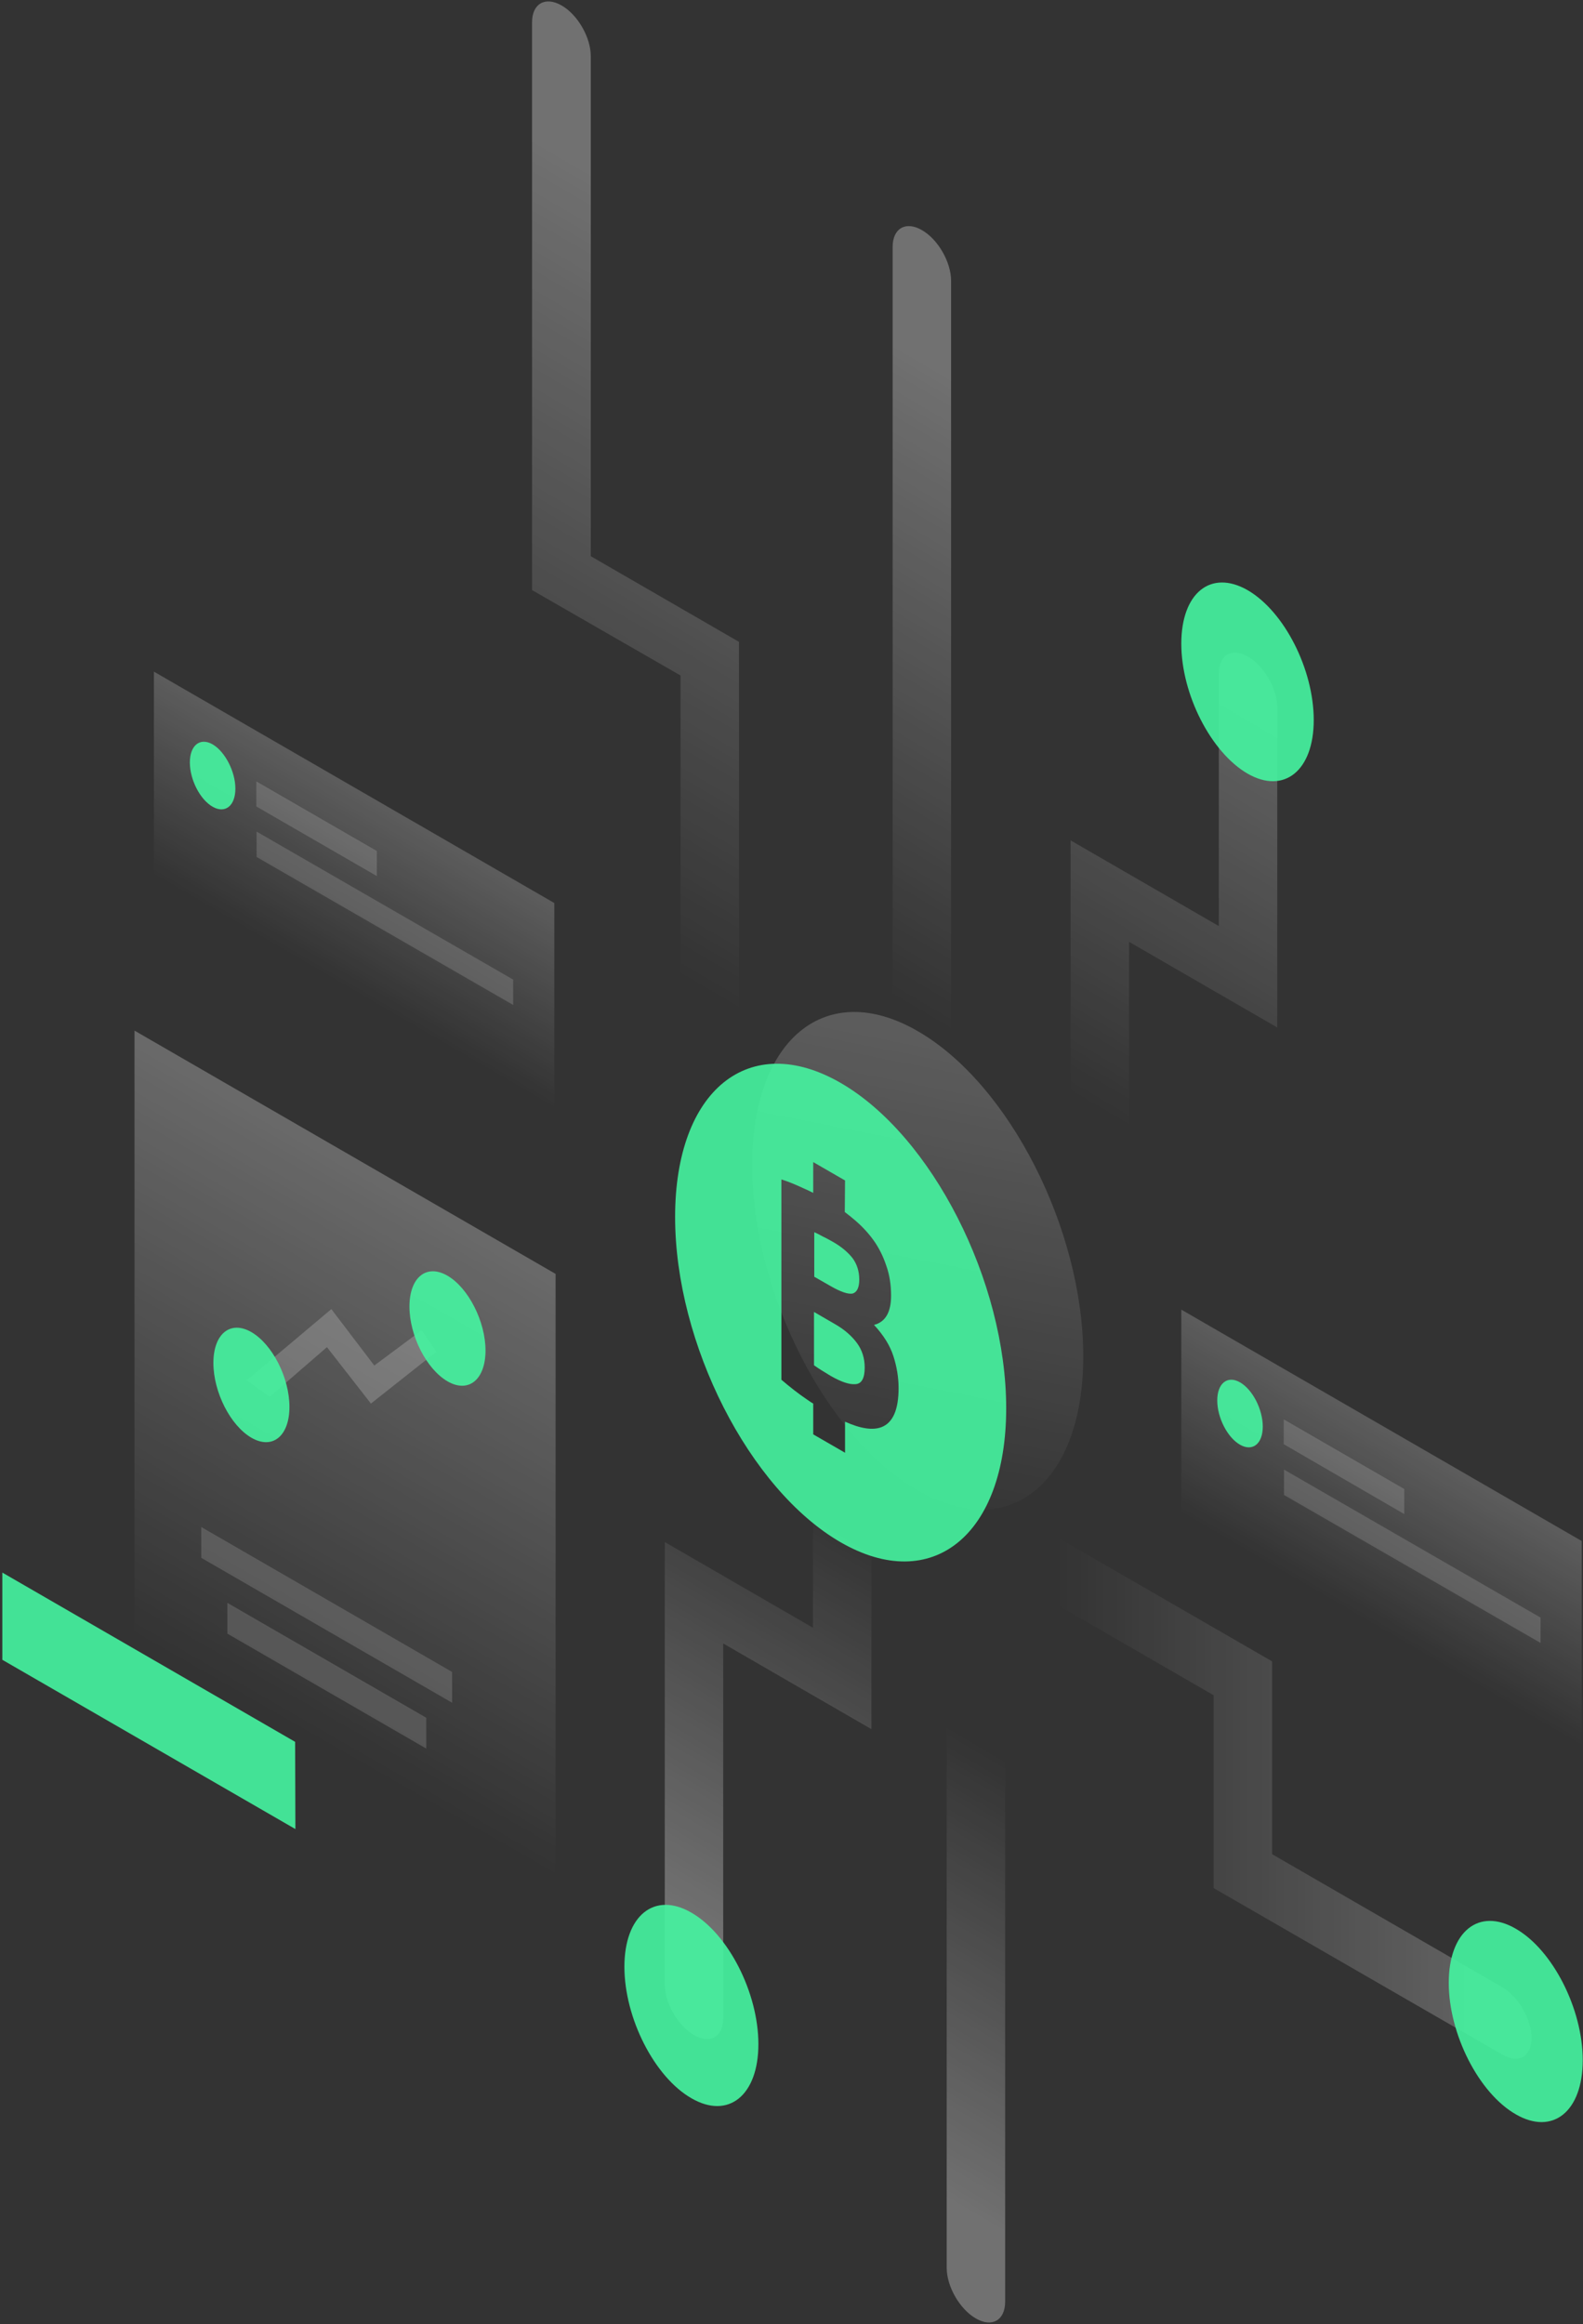 <svg xmlns="http://www.w3.org/2000/svg" xmlns:xlink="http://www.w3.org/1999/xlink" width="612px" height="898px" viewBox="0 0 612 898"><rect x="0" y="0" width="612" height="898" fill="#333333" stroke="none"/><title>Illustration</title><defs><linearGradient x1="53.286%" y1="17.632%" x2="46.94%" y2="80.141%" id="linearGradient-1"><stop stop-color="#FFFFFF" offset="0%"></stop><stop stop-color="#FFFFFF" stop-opacity="0" offset="100%"></stop></linearGradient><linearGradient x1="40.655%" y1="84.907%" x2="55.574%" y2="8.661%" id="linearGradient-2"><stop stop-color="#FFFFFF" offset="0%"></stop><stop stop-color="#FFFFFF" stop-opacity="0" offset="100%"></stop></linearGradient><linearGradient x1="51.256%" y1="15.55%" x2="48.744%" y2="84.449%" id="linearGradient-3"><stop stop-color="#FFFFFF" offset="0%"></stop><stop stop-color="#FFFFFF" stop-opacity="0" offset="100%"></stop></linearGradient><linearGradient x1="65.641%" y1="-21.548%" x2="41.895%" y2="88.425%" id="linearGradient-4"><stop stop-color="#FFFFFF" offset="0%"></stop><stop stop-color="#FFFFFF" stop-opacity="0" offset="100%"></stop></linearGradient><linearGradient x1="114.653%" y1="50.007%" x2="8.229%" y2="49.995%" id="linearGradient-5"><stop stop-color="#FFFFFF" offset="0%"></stop><stop stop-color="#FFFFFF" stop-opacity="0" offset="100%"></stop></linearGradient><linearGradient x1="48.362%" y1="83.369%" x2="51.641%" y2="16.562%" id="linearGradient-6"><stop stop-color="#FFFFFF" offset="0%"></stop><stop stop-color="#FFFFFF" stop-opacity="0" offset="100%"></stop></linearGradient><linearGradient x1="60.281%" y1="6.717%" x2="45.246%" y2="70.012%" id="linearGradient-7"><stop stop-color="#FFFFFF" offset="0%"></stop><stop stop-color="#FFFFFF" stop-opacity="0" offset="100%"></stop></linearGradient><linearGradient x1="59.352%" y1="32.208%" x2="40.648%" y2="67.792%" id="linearGradient-8"><stop stop-color="#FFFFFF" offset="0%"></stop><stop stop-color="#FFFFFF" stop-opacity="0" offset="100%"></stop></linearGradient><linearGradient x1="59.352%" y1="32.208%" x2="40.648%" y2="67.792%" id="linearGradient-9"><stop stop-color="#FFFFFF" offset="0%"></stop><stop stop-color="#FFFFFF" stop-opacity="0" offset="100%"></stop></linearGradient><linearGradient x1="54.45%" y1="11.928%" x2="44.432%" y2="97.639%" id="linearGradient-10"><stop stop-color="#FFFFFF" offset="0%"></stop><stop stop-color="#FFFFFF" stop-opacity="0" offset="100%"></stop></linearGradient></defs><g id="Illustrations" stroke="none" stroke-width="1" fill="none" fill-rule="evenodd"><g id="#17" transform="translate(-269, -154)"><g id="Illustration" transform="translate(269, 154)"><path d="M217.1,2.1 C223.4,5.7 228.4,14.5 228.4,21.7 L228.4,214.9 L285.7,248 L285.7,447.3 C285.7,454.5 280.6,457.4 274.4,453.8 C268.1,450.2 263.1,441.4 263.1,434.2 L263.1,261 L205.7,228 L205.7,8.6 C205.7,1.4 210.8,-1.5 217.1,2.1 Z" id="Path" fill="url(#linearGradient-1)" fill-rule="nonzero" opacity="0.3"></path><path d="M268.3,786.3 C274.6,789.9 279.6,787 279.6,779.8 L279.6,635 L336.9,668.1 L336.9,573.3 C336.9,566.1 331.8,557.3 325.6,553.7 C319.3,550.1 314.3,553 314.3,560.2 L314.3,628.9 L257,595.8 L257,766.7 C257,773.9 262.1,782.7 268.3,786.3 Z" id="Path" fill="url(#linearGradient-2)" fill-rule="nonzero" opacity="0.3"></path><path d="M356.4,88.9 C362.7,92.5 367.7,101.3 367.7,108.5 L367.7,437.2 C367.7,444.4 362.6,447.3 356.4,443.7 C350.1,440.1 345.1,431.3 345.1,424.1 L345.1,95.4 C345.1,88.2 350.2,85.3 356.4,88.9 Z" id="Path" fill="url(#linearGradient-3)" fill-rule="nonzero" opacity="0.3"></path><path d="M293.2,789.8 C293.2,809.6 281.6,819 267.3,810.7 C253,802.5 241.4,779.7 241.4,759.9 C241.4,740.1 253,730.7 267.3,739 C281.6,747.2 293.2,770 293.2,789.8 Z" id="Path" fill="#45F5A1" opacity="0.901"></path><path d="M482.5,253.7 C476.2,250.1 471.2,253 471.2,260.2 L471.2,357.8 L413.9,324.7 L413.9,444.6 C413.9,451.8 419,460.6 425.2,464.2 C431.5,467.8 436.5,464.9 436.5,457.7 L436.5,363.9 L493.8,397 L493.8,273.3 C493.8,266.1 488.7,257.3 482.5,253.7 Z" id="Path" fill="url(#linearGradient-4)" fill-rule="nonzero" opacity="0.3"></path><path d="M507.9,278.2 C507.9,297.8 496.4,307 482.3,298.9 C468.2,290.7 456.7,268.3 456.7,248.7 C456.7,229.1 468.1,219.9 482.3,228 C496.5,236.2 507.9,258.6 507.9,278.2 Z" id="Path" fill="#45F5A1" opacity="0.901"></path><path d="M592.1,787.4 C592.1,780.2 587,771.4 580.8,767.8 L491.8,716.4 L491.8,641.9 L403.4,590.9 C397.1,587.3 392.1,590.2 392.1,597.4 C392.1,604.6 397.2,613.4 403.4,617 L469.2,655 L469.2,729.5 L580.9,793.9 C587.1,797.5 592.1,794.6 592.1,787.4 Z" id="Path" fill="url(#linearGradient-5)" fill-rule="nonzero" opacity="0.3"></path><path d="M377.3,895.8 C371,892.2 366,883.4 366,876.2 L366,639.2 C366,632 371.1,629.1 377.3,632.7 C383.6,636.3 388.6,645.1 388.6,652.3 L388.6,889.3 C388.6,896.5 383.5,899.4 377.3,895.8 Z" id="Path" fill="url(#linearGradient-6)" fill-rule="nonzero" opacity="0.3"></path><path d="M611.9,796 C611.9,815.8 600.3,825.2 586,816.9 C571.7,808.7 560.1,785.9 560.1,766.1 C560.1,746.3 571.7,736.9 586,745.2 C600.3,753.4 611.9,776.2 611.9,796 Z" id="Path" fill="#45F5A1" opacity="0.901"></path><polygon id="Path" fill="url(#linearGradient-7)" fill-rule="nonzero" opacity="0.3" points="52 398.2 214.8 492.2 214.8 793.8 52 699.8"></polygon><polygon id="Path" fill="#FFFFFF" fill-rule="nonzero" opacity="0.15" points="77.8 590 174.8 646 174.8 657.9 77.8 601.9"></polygon><polygon id="Path" fill="#FFFFFF" fill-rule="nonzero" opacity="0.15" points="87.9 619.3 164.8 663.7 164.8 675.6 87.9 631.2"></polygon><polygon id="Path" fill="#45F5A1" opacity="0.901" points="114.1 673 0.9 607.6 0.9 641.3 114.2 706.7"></polygon><polygon id="Path" fill="#FFFFFF" fill-rule="nonzero" opacity="0.2" points="168.7 522.3 143.4 542.3 126.4 520.5 104.2 539.7 95.4 533.3 128.1 505.8 144.7 527.6 163 514"></polygon><path d="M187.7,521.8 C187.7,533.1 181.1,538.4 173,533.7 C164.9,529 158.3,516.1 158.3,504.8 C158.3,493.5 164.9,488.2 173,492.9 C181.1,497.6 187.7,510.6 187.7,521.8 Z" id="Path" fill="#45F5A1" opacity="0.901"></path><path d="M111.9,543.6 C111.9,554.9 105.3,560.2 97.2,555.5 C89.1,550.8 82.5,537.9 82.5,526.6 C82.5,515.3 89.1,510 97.2,514.7 C105.3,519.4 111.9,532.3 111.9,543.6 Z" id="Path" fill="#45F5A1" opacity="0.901"></path><polygon id="Path" fill="url(#linearGradient-8)" fill-rule="nonzero" opacity="0.2" points="611.5 595.4 456.7 506 456.7 586.6 611.5 676"></polygon><polygon id="Path" fill="#FFFFFF" fill-rule="nonzero" opacity="0.15" points="496.3 548.4 542.9 575.3 542.9 585 496.3 558"></polygon><polygon id="Path" fill="#FFFFFF" fill-rule="nonzero" opacity="0.15" points="496.4 567.8 595.6 625 595.6 634.8 496.4 577.6"></polygon><path d="M488.2,551.2 C488.2,557.8 484.3,561 479.4,558.2 C474.5,555.4 470.6,547.7 470.6,541.1 C470.6,534.5 474.5,531.3 479.4,534.1 C484.3,536.9 488.2,544.6 488.2,551.2 Z" id="Path" fill="#45F5A1" opacity="0.901"></path><polygon id="Path" fill="url(#linearGradient-9)" fill-rule="nonzero" opacity="0.2" points="214.3 348.9 59.5 259.5 59.5 340.1 214.3 429.5"></polygon><polygon id="Path" fill="#FFFFFF" fill-rule="nonzero" opacity="0.15" points="99.1 301.9 145.7 328.8 145.7 338.5 99.1 311.6"></polygon><polygon id="Path" fill="#FFFFFF" fill-rule="nonzero" opacity="0.15" points="99.2 321.3 198.4 378.5 198.4 388.3 99.2 331.1"></polygon><path d="M91,304.7 C91,311.3 87.1,314.5 82.2,311.7 C77.3,308.9 73.4,301.2 73.4,294.6 C73.4,288 77.3,284.8 82.2,287.6 C87,290.4 91,298.1 91,304.7 Z" id="Path" fill="#45F5A1" opacity="0.901"></path><path d="M418.8,524.1 C418.8,573.1 390.1,596.3 354.8,575.9 C319.4,555.5 290.8,499.2 290.8,450.2 C290.8,401.2 319.5,378 354.8,398.4 C390.2,418.8 418.8,475.1 418.8,524.1 Z" id="Path" fill="url(#linearGradient-10)" fill-rule="nonzero" opacity="0.2"></path><g id="Group" transform="translate(261, 411)" fill="#45F5A1" fill-rule="nonzero"><path d="M68.6,88.8 C70.3,88.3 71.2,86.5 71.2,83.4 C71.2,80.2 70.3,77.4 68.6,75.1 C66.8,72.8 64.2,70.6 60.8,68.7 C59.7,68.1 58.5,67.4 57.2,66.8 C55.9,66.1 54.8,65.5 53.8,65.1 L53.8,82.3 L60.1,85.9 C64.1,88.2 66.9,89.1 68.6,88.8 Z" id="Path" opacity="0.903"></path><path d="M61.8,100.6 L53.7,95.9 L53.7,116.5 C54.7,117.2 55.7,117.9 56.7,118.5 C57.8,119.2 59,119.9 60.3,120.7 C64.2,122.9 67.3,124 69.7,123.8 C72.1,123.7 73.3,121.5 73.3,117.4 C73.3,113.8 72.3,110.6 70.3,107.9 C68.3,105.2 65.5,102.7 61.8,100.6 Z" id="Path" opacity="0.903"></path><path d="M64,7.4 C28.6,-13 0,10.2 0,59.2 C0,108.2 28.7,164.5 64,184.9 C99.4,205.3 128,182.1 128,133.1 C128,84.1 99.3,27.8 64,7.4 Z M79.8,140.4 C76.4,141.7 71.7,141 65.7,138.3 L65.7,150.3 L53.4,143.2 L53.4,131.3 C52.5,130.8 51.7,130.2 50.8,129.6 C47.7,127.5 44.5,125 41.1,122.1 L41.1,44.7 C43.7,45.5 46.6,46.7 49.8,48.2 C51,48.7 52.2,49.3 53.4,49.9 L53.4,38 L65.7,45.1 L65.6,57.3 C66.6,58.1 67.6,58.8 68.5,59.6 C71.6,62.1 74.3,64.9 76.5,67.9 C78.7,70.9 80.4,74.3 81.6,77.9 C82.9,81.5 83.5,85.4 83.5,89.6 C83.5,96 81.3,99.8 76.9,100.9 C80.6,104.9 83.1,108.9 84.4,113 C85.7,117 86.4,121.2 86.4,125.3 C86.4,133.7 84.2,138.7 79.8,140.4 Z" id="Shape" opacity="0.897"></path></g></g></g></g></svg>